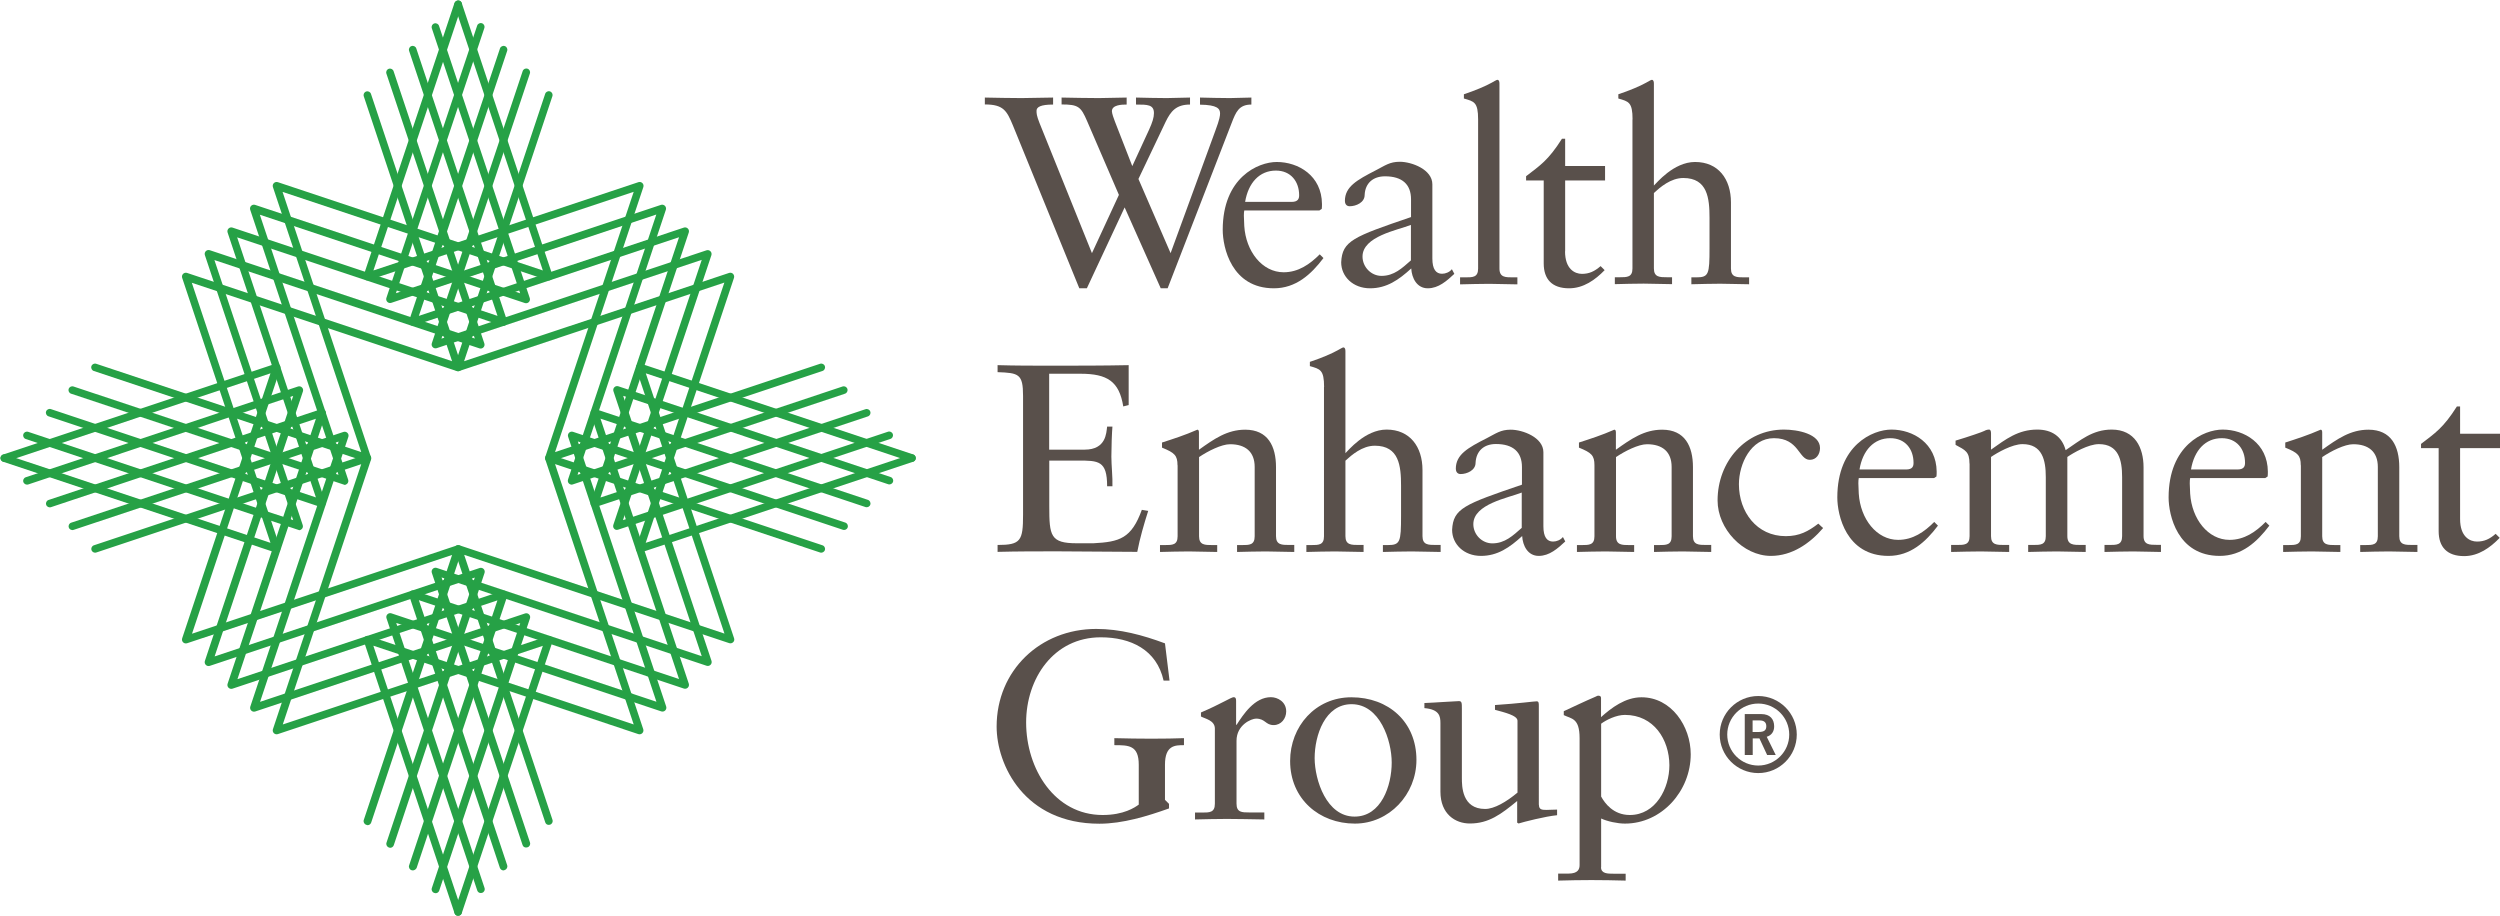 <?xml version="1.0" encoding="UTF-8"?> <!-- Generator: Adobe Illustrator 25.3.1, SVG Export Plug-In . SVG Version: 6.00 Build 0) --> <svg xmlns="http://www.w3.org/2000/svg" xmlns:xlink="http://www.w3.org/1999/xlink" version="1.1" id="Layer_1" x="0px" y="0px" viewBox="0 0 235.52 86.27" style="enable-background:new 0 0 235.52 86.27;" xml:space="preserve"> <style type="text/css"> .st0{clip-path:url(#SVGID_2_);fill:#26A146;} .st1{clip-path:url(#SVGID_2_);fill:#59504B;} </style> <g> <defs> <rect id="SVGID_1_" width="235.52" height="86.27"></rect> </defs> <clipPath id="SVGID_2_"> <use xlink:href="#SVGID_1_" style="overflow:visible;"></use> </clipPath> <path class="st0" d="M25.94,52.05L0.29,43.5C0.1,43.43,0,43.23,0.06,43.05c0.06-0.19,0.27-0.29,0.45-0.23l24.97,8.32l-8.32-24.97 c-0.04-0.13-0.01-0.27,0.09-0.37c0.1-0.1,0.24-0.13,0.37-0.09l24.97,8.32L34.27,9.07c-0.06-0.19,0.04-0.39,0.23-0.45 c0.19-0.06,0.39,0.04,0.45,0.23L43.5,34.5c0.04,0.13,0.01,0.27-0.09,0.37c-0.1,0.1-0.24,0.13-0.37,0.09l-24.97-8.32l8.32,24.97 c0.04,0.13,0.01,0.27-0.09,0.36c-0.07,0.07-0.16,0.11-0.25,0.11C26.02,52.07,25.98,52.06,25.94,52.05"></path> <path class="st0" d="M28.08,49.91L2.43,41.36C2.24,41.3,2.14,41.1,2.2,40.91c0.06-0.19,0.27-0.29,0.45-0.23l24.97,8.32L19.3,24.03 c-0.04-0.13-0.01-0.27,0.09-0.37c0.1-0.1,0.24-0.13,0.37-0.09l24.97,8.32L36.4,6.93c-0.06-0.19,0.04-0.39,0.23-0.45 c0.19-0.06,0.39,0.04,0.45,0.23l8.55,25.65c0.04,0.13,0.01,0.27-0.09,0.37c-0.1,0.1-0.24,0.13-0.37,0.09l-24.97-8.32l8.32,24.97 c0.04,0.13,0.01,0.27-0.09,0.37c-0.07,0.07-0.16,0.11-0.25,0.11C28.16,49.93,28.12,49.93,28.08,49.91"></path> <path class="st0" d="M30.22,47.77L4.57,39.22v0c-0.19-0.06-0.29-0.27-0.23-0.45c0.06-0.19,0.27-0.29,0.45-0.23l24.97,8.32 L21.44,21.9c-0.04-0.13-0.01-0.27,0.09-0.37c0.1-0.1,0.24-0.13,0.37-0.09l24.97,8.32L38.54,4.79c-0.06-0.19,0.04-0.39,0.23-0.45 c0.19-0.06,0.39,0.04,0.45,0.23l8.55,25.65c0.04,0.13,0.01,0.27-0.09,0.37c-0.1,0.1-0.24,0.13-0.37,0.09l-24.97-8.32l8.32,24.97 c0.04,0.13,0.01,0.27-0.09,0.36c-0.07,0.07-0.16,0.11-0.25,0.11C30.29,47.79,30.25,47.79,30.22,47.77"></path> <path class="st0" d="M32.35,45.64L6.7,37.09c-0.19-0.06-0.29-0.26-0.23-0.45c0.06-0.19,0.27-0.29,0.45-0.23l24.97,8.32l-8.32-24.97 c-0.04-0.13-0.01-0.27,0.09-0.37c0.1-0.1,0.24-0.13,0.37-0.09L49,27.63L40.68,2.66c-0.06-0.19,0.04-0.39,0.23-0.45 c0.19-0.06,0.39,0.04,0.45,0.23l8.55,25.65c0.04,0.13,0.01,0.27-0.09,0.37c-0.1,0.1-0.24,0.13-0.37,0.09l-24.97-8.32l8.32,24.97 c0.04,0.13,0.01,0.27-0.09,0.37c-0.07,0.07-0.16,0.11-0.25,0.11C32.43,45.66,32.39,45.65,32.35,45.64"></path> <path class="st0" d="M34.49,43.5L8.84,34.95c-0.19-0.06-0.29-0.27-0.23-0.45c0.06-0.19,0.27-0.29,0.45-0.23l24.97,8.32l-8.32-24.97 c-0.04-0.13-0.01-0.27,0.09-0.37c0.1-0.1,0.24-0.13,0.37-0.09l24.97,8.32L42.82,0.52c-0.06-0.19,0.04-0.39,0.23-0.45 C43.23,0,43.43,0.1,43.5,0.29l8.55,25.65c0.04,0.13,0.01,0.27-0.09,0.37c-0.1,0.1-0.24,0.13-0.37,0.09l-24.97-8.32l8.32,24.97 c0.04,0.13,0.01,0.27-0.09,0.37c-0.07,0.07-0.16,0.11-0.25,0.11C34.57,43.52,34.53,43.51,34.49,43.5"></path> <path class="st0" d="M43.05,86.26c-0.19-0.06-0.29-0.27-0.23-0.45l8.32-24.97l-24.97,8.32c-0.13,0.04-0.27,0.01-0.37-0.09 c-0.1-0.1-0.13-0.24-0.09-0.37l8.32-24.97L9.07,52.05c-0.19,0.06-0.39-0.04-0.45-0.23c-0.06-0.19,0.04-0.39,0.23-0.45l25.65-8.55 c0.13-0.04,0.27-0.01,0.37,0.09c0.1,0.1,0.13,0.24,0.09,0.37l-8.32,24.97l24.97-8.32c0.13-0.04,0.27-0.01,0.37,0.09 c0.09,0.1,0.13,0.24,0.09,0.37L43.5,86.03c-0.05,0.15-0.19,0.24-0.34,0.24C43.12,86.27,43.09,86.27,43.05,86.26"></path> <path class="st0" d="M40.91,84.12c-0.19-0.06-0.29-0.26-0.23-0.45l8.33-24.97l-24.97,8.33c-0.13,0.04-0.27,0.01-0.37-0.09 c-0.1-0.1-0.13-0.24-0.09-0.37l8.32-24.97L6.93,49.92c-0.19,0.06-0.39-0.04-0.45-0.23c-0.06-0.19,0.04-0.39,0.23-0.45l25.65-8.55 c0.13-0.04,0.27-0.01,0.37,0.09c0.1,0.1,0.13,0.24,0.09,0.37l-8.32,24.97l24.97-8.33c0.13-0.04,0.27-0.01,0.37,0.09 c0.1,0.1,0.13,0.24,0.09,0.37l-8.55,25.65v0c-0.05,0.15-0.19,0.25-0.34,0.25C40.99,84.14,40.95,84.13,40.91,84.12"></path> <path class="st0" d="M38.77,81.98c-0.19-0.06-0.29-0.27-0.23-0.45l8.32-24.97L21.9,64.88c-0.13,0.04-0.27,0.01-0.37-0.09 c-0.1-0.1-0.13-0.24-0.09-0.37l8.32-24.97L4.8,47.78c-0.19,0.06-0.39-0.04-0.45-0.23c-0.06-0.19,0.04-0.39,0.23-0.45l25.65-8.55 c0.13-0.04,0.27-0.01,0.37,0.09c0.1,0.1,0.13,0.24,0.09,0.37l-8.32,24.97l24.97-8.32c0.13-0.04,0.27-0.01,0.37,0.09 c0.1,0.1,0.13,0.24,0.09,0.37l-8.55,25.65C39.18,81.9,39.04,82,38.89,82C38.85,82,38.81,81.99,38.77,81.98"></path> <path class="st0" d="M36.64,79.84c-0.19-0.06-0.29-0.27-0.23-0.45l8.32-24.98l-24.97,8.32c-0.13,0.04-0.27,0.01-0.37-0.09 c-0.1-0.1-0.13-0.24-0.09-0.37l8.32-24.97L2.66,45.64C2.47,45.7,2.27,45.6,2.2,45.41c-0.06-0.19,0.04-0.39,0.23-0.45l25.65-8.55 c0.13-0.04,0.27-0.01,0.37,0.09c0.1,0.1,0.13,0.24,0.09,0.37l-8.32,24.97l24.97-8.33c0.13-0.04,0.27-0.01,0.37,0.09 c0.1,0.1,0.13,0.24,0.09,0.37l-8.55,25.65v0c-0.05,0.15-0.19,0.25-0.34,0.25C36.71,79.86,36.67,79.86,36.64,79.84"></path> <path class="st0" d="M34.5,77.7c-0.19-0.06-0.29-0.27-0.23-0.45l8.32-24.97L17.62,60.6c-0.13,0.04-0.27,0.01-0.37-0.09 c-0.1-0.1-0.13-0.24-0.09-0.37l8.32-24.97L0.52,43.5c-0.19,0.06-0.39-0.04-0.45-0.23c-0.06-0.19,0.04-0.39,0.23-0.45l25.65-8.55 c0.13-0.04,0.27-0.01,0.37,0.09c0.1,0.1,0.13,0.24,0.09,0.37l-8.32,24.97l24.97-8.32c0.13-0.04,0.27-0.01,0.37,0.09 c0.1,0.1,0.13,0.24,0.09,0.37l-8.55,25.65v0c-0.05,0.15-0.19,0.25-0.34,0.25C34.57,77.72,34.53,77.72,34.5,77.7"></path> <path class="st0" d="M51.37,77.48l-8.55-25.65c-0.04-0.13-0.01-0.27,0.09-0.37c0.1-0.1,0.24-0.13,0.37-0.09l24.97,8.32l-8.32-24.97 c-0.04-0.13-0.01-0.27,0.09-0.37c0.1-0.1,0.24-0.13,0.36-0.09l25.65,8.55c0.19,0.06,0.29,0.26,0.23,0.45 c-0.06,0.19-0.26,0.29-0.45,0.23l-24.97-8.32l8.32,24.97c0.04,0.13,0.01,0.27-0.09,0.36c-0.1,0.1-0.24,0.13-0.37,0.09l-24.97-8.32 l8.32,24.97c0.06,0.19-0.04,0.39-0.23,0.45c-0.04,0.01-0.08,0.02-0.11,0.02C51.56,77.72,51.42,77.63,51.37,77.48"></path> <path class="st0" d="M49.23,79.61l-8.55-25.65c-0.04-0.13-0.01-0.27,0.09-0.37c0.1-0.1,0.24-0.13,0.37-0.09l24.97,8.32l-8.32-24.97 c-0.04-0.13-0.01-0.27,0.09-0.37c0.1-0.1,0.24-0.13,0.37-0.09l25.65,8.55v0c0.19,0.06,0.29,0.26,0.23,0.45 c-0.06,0.19-0.27,0.29-0.45,0.23l-24.97-8.33l8.32,24.97c0.04,0.13,0.01,0.27-0.09,0.37c-0.1,0.1-0.24,0.13-0.37,0.09l-24.97-8.32 l8.33,24.97c0.06,0.19-0.04,0.39-0.23,0.45c-0.04,0.01-0.08,0.02-0.11,0.02C49.42,79.86,49.28,79.76,49.23,79.61"></path> <path class="st0" d="M47.09,81.75L38.54,56.1c-0.04-0.13-0.01-0.27,0.09-0.37c0.1-0.1,0.24-0.13,0.37-0.09l24.97,8.33L55.65,39 c-0.04-0.13-0.01-0.27,0.09-0.37c0.1-0.1,0.24-0.13,0.37-0.09l25.65,8.55c0.19,0.06,0.29,0.27,0.23,0.45 c-0.06,0.19-0.27,0.29-0.45,0.23l-24.97-8.33l8.32,24.97c0.04,0.13,0.01,0.27-0.09,0.37c-0.1,0.1-0.24,0.13-0.37,0.09l-24.97-8.33 l8.32,24.97c0.06,0.19-0.04,0.39-0.23,0.45C47.51,81.99,47.47,82,47.43,82C47.28,82,47.14,81.9,47.09,81.75"></path> <path class="st0" d="M44.96,83.89l-8.55-25.65c-0.04-0.13-0.01-0.27,0.09-0.37c0.1-0.1,0.24-0.13,0.37-0.09l24.97,8.33l-8.32-24.97 c-0.04-0.13-0.01-0.27,0.09-0.37c0.1-0.1,0.24-0.13,0.37-0.09l25.65,8.55c0.19,0.06,0.29,0.27,0.23,0.45 c-0.06,0.19-0.26,0.29-0.45,0.23l-24.97-8.32l8.32,24.97c0.04,0.13,0.01,0.27-0.09,0.37c-0.1,0.1-0.24,0.13-0.37,0.09l-24.97-8.33 l8.32,24.97c0.06,0.19-0.04,0.39-0.23,0.45c-0.04,0.01-0.08,0.02-0.11,0.02C45.15,84.14,45.01,84.04,44.96,83.89"></path> <path class="st0" d="M42.82,86.03l-8.55-25.65c-0.04-0.13-0.01-0.27,0.09-0.37c0.1-0.1,0.24-0.13,0.37-0.09l24.97,8.33l-8.33-24.97 c-0.04-0.13-0.01-0.27,0.09-0.37c0.1-0.1,0.24-0.13,0.37-0.09l25.65,8.55h0c0.19,0.06,0.29,0.26,0.23,0.45 c-0.06,0.19-0.27,0.29-0.45,0.23l-24.97-8.33L60.6,68.7c0.04,0.13,0.01,0.27-0.09,0.37c-0.1,0.1-0.24,0.13-0.37,0.09l-24.97-8.33 L43.5,85.8c0.06,0.19-0.04,0.39-0.23,0.45c-0.04,0.01-0.08,0.02-0.11,0.02C43.01,86.27,42.87,86.18,42.82,86.03"></path> <path class="st0" d="M51.46,43.41c-0.1-0.1-0.13-0.24-0.09-0.37l8.33-24.97L34.72,26.4c-0.13,0.04-0.27,0.01-0.37-0.09 c-0.1-0.1-0.13-0.24-0.09-0.37l8.55-25.65C42.89,0.1,43.09,0,43.28,0.06c0.19,0.06,0.29,0.27,0.23,0.45l-8.33,24.97l24.97-8.32 c0.13-0.04,0.27-0.01,0.37,0.09c0.1,0.1,0.13,0.24,0.09,0.37l-8.32,24.97l24.97-8.32c0.19-0.06,0.39,0.04,0.45,0.23 c0.06,0.19-0.04,0.39-0.23,0.45L51.83,43.5c-0.04,0.01-0.08,0.02-0.11,0.02C51.62,43.51,51.53,43.48,51.46,43.41"></path> <path class="st0" d="M53.6,45.55c-0.1-0.09-0.13-0.24-0.09-0.37l8.32-24.97l-24.97,8.32c-0.13,0.04-0.27,0.01-0.37-0.09 c-0.1-0.1-0.13-0.24-0.09-0.37l8.55-25.65v0c0.06-0.19,0.26-0.29,0.45-0.23c0.19,0.06,0.29,0.26,0.23,0.45l-8.33,24.98l24.97-8.32 c0.13-0.04,0.27-0.01,0.37,0.09c0.1,0.1,0.13,0.24,0.09,0.37l-8.32,24.97l24.97-8.32c0.19-0.06,0.39,0.04,0.45,0.23 c0.06,0.19-0.04,0.39-0.23,0.45l-25.65,8.55c-0.04,0.01-0.07,0.02-0.11,0.02C53.76,45.65,53.67,45.62,53.6,45.55"></path> <path class="st0" d="M55.74,47.69c-0.1-0.1-0.13-0.24-0.09-0.37l8.32-24.97L39,30.67c-0.13,0.04-0.27,0.01-0.37-0.09 c-0.1-0.1-0.13-0.24-0.09-0.37L47.1,4.57c0.06-0.19,0.27-0.29,0.45-0.23c0.19,0.06,0.29,0.26,0.23,0.45l-8.32,24.97l24.97-8.32 c0.13-0.04,0.27-0.01,0.37,0.09c0.1,0.1,0.13,0.24,0.09,0.37l-8.32,24.97l24.97-8.32c0.19-0.06,0.39,0.04,0.45,0.23 c0.06,0.19-0.04,0.39-0.23,0.45L56.1,47.77c-0.04,0.01-0.07,0.02-0.11,0.02C55.9,47.79,55.81,47.75,55.74,47.69"></path> <path class="st0" d="M57.87,49.82c-0.1-0.09-0.13-0.24-0.09-0.37l8.33-24.97l-24.97,8.32c-0.13,0.04-0.27,0.01-0.37-0.09 c-0.1-0.1-0.13-0.24-0.09-0.37L49.24,6.7c0.06-0.19,0.27-0.29,0.45-0.23c0.19,0.06,0.29,0.26,0.23,0.45L41.59,31.9l24.97-8.32 c0.13-0.04,0.27-0.01,0.37,0.09c0.1,0.1,0.13,0.24,0.09,0.37L58.69,49l24.97-8.33c0.19-0.06,0.39,0.04,0.45,0.23 c0.06,0.19-0.04,0.39-0.23,0.45l-25.65,8.55c-0.04,0.01-0.07,0.02-0.11,0.02C58.03,49.93,57.94,49.89,57.87,49.82"></path> <path class="st0" d="M60.01,51.96c-0.1-0.1-0.13-0.24-0.09-0.37l8.32-24.97l-24.97,8.33c-0.13,0.04-0.27,0.01-0.37-0.09 c-0.1-0.1-0.13-0.24-0.09-0.37l8.55-25.65c0.06-0.19,0.27-0.29,0.45-0.23c0.19,0.06,0.29,0.26,0.23,0.45l-8.32,24.97l24.97-8.32 c0.13-0.04,0.27-0.01,0.37,0.09c0.09,0.1,0.13,0.24,0.09,0.37l-8.32,24.97l24.97-8.32c0.19-0.06,0.39,0.04,0.45,0.23 c0.06,0.19-0.04,0.39-0.23,0.45l-25.65,8.55c-0.04,0.01-0.08,0.02-0.11,0.02C60.17,52.07,60.08,52.03,60.01,51.96"></path> <path class="st1" d="M105.41,18.36l-3-6.96c-0.58-1.34-0.81-1.56-2.4-1.56V9.19c1.19,0.02,2.34,0.05,3.51,0.05 c0.86,0,1.79-0.05,2.62-0.05v0.66c-0.45,0-1.39,0.02-1.39,0.63c0,0.2,0.18,0.71,0.28,0.96l1.64,4.21l1.59-3.45 c0.3-0.66,0.45-1.13,0.45-1.54c0-0.81-0.61-0.81-1.69-0.81V9.19c0.93,0.02,1.97,0.05,2.9,0.05c0.68,0,1.49-0.05,2.19-0.05v0.66 c-1.31,0-1.81,0.63-2.29,1.61l-2.57,5.4l3.03,6.99l4.21-11.52c0.43-1.14,0.45-1.46,0.45-1.64c0-0.45-0.25-0.81-1.89-0.83V9.19 c0.93,0.02,1.89,0.05,2.82,0.05c0.63,0,1.36-0.05,2.02-0.05v0.66c-1.18,0-1.46,0.71-1.86,1.74L110,27.16h-0.65l-3.4-7.62 l-3.56,7.62h-0.71l-6.25-15.33c-0.58-1.39-0.88-1.99-2.65-1.99V9.19c1.11,0.02,2.35,0.05,3.46,0.05c0.96,0,2.02-0.05,2.97-0.05 v0.66c-1.16,0-1.56,0.23-1.56,0.58c0,0.25,0,0.45,0.28,1.16l4.94,12.26L105.41,18.36z"></path> <path class="st1" d="M117.22,19.83c-0.05,0.23-0.05,0.6,0,1.46c0.15,2.4,1.69,4.36,3.71,4.36c1.39,0,2.47-0.76,3.4-1.69l0.35,0.35 c-1.16,1.54-2.6,2.85-4.67,2.85c-4.01,0-4.82-3.88-4.82-5.5c0-4.94,3.33-6.4,5.09-6.4c2.04,0,4.24,1.29,4.26,3.96 c0,0.15,0,0.3-0.02,0.46l-0.23,0.15H117.22z M121.68,19.02c0.63,0,0.71-0.33,0.71-0.63c0-1.28-0.78-2.32-2.19-2.32 c-1.54,0-2.6,1.14-2.9,2.95H121.68z"></path> <path class="st1" d="M137.01,25.8c-0.71,0.66-1.49,1.36-2.5,1.36c-1.03,0-1.51-0.96-1.56-1.87c-1.18,1.08-2.32,1.87-3.88,1.87 c-1.61,0-2.72-1.11-2.72-2.45c0.1-2.02,1.13-2.4,6.58-4.26v-1.67c0-1.41-0.83-2.17-2.45-2.17c-1.11,0-1.87,0.63-1.92,1.76 c0,0.71-0.81,1.06-1.41,1.06c-0.38,0-0.45-0.33-0.45-0.5c0-1.34,1.13-1.97,2.9-2.88c0.88-0.45,1.31-0.81,2.27-0.81 c1.13,0,3.07,0.73,3.07,2.12v6.99c0,1.03,0.35,1.44,0.91,1.44c0.33,0,0.71-0.15,0.93-0.43L137.01,25.8z M132.92,21.19 c-1.29,0.5-4.56,1.08-4.56,2.98c0,0.98,0.81,1.82,1.79,1.82c1.18,0,1.94-0.73,2.77-1.46V21.19z"></path> <path class="st1" d="M137.56,26.13h0.48c0.71,0,1.21,0,1.21-0.83V11.25c0-1.64-0.38-1.69-1.34-1.97v-0.4 c1.01-0.33,2.07-0.78,2.6-1.08c0.28-0.15,0.48-0.28,0.55-0.28c0.15,0,0.2,0.15,0.2,0.35V25.3c0,0.83,0.56,0.83,1.26,0.83h0.43v0.66 c-0.86,0-1.74-0.05-2.65-0.05c-0.91,0-1.82,0.03-2.75,0.05V26.13z"></path> <path class="st1" d="M147.44,23.68c0,1.66,0.91,2.12,1.59,2.12c0.68,0,1.18-0.23,1.76-0.73l0.38,0.38 c-0.88,0.91-1.99,1.71-3.35,1.71c-1.61,0-2.39-0.86-2.39-2.34V17h-1.66v-0.4c1.31-1.01,2.09-1.49,3.38-3.53h0.3v2.57h3.76V17h-3.76 V23.68z"></path> <path class="st1" d="M153.8,11.25c0-1.64-0.38-1.69-1.34-1.97v-0.4c1.01-0.33,2.07-0.78,2.6-1.08c0.28-0.15,0.48-0.28,0.55-0.28 c0.15,0,0.2,0.15,0.2,0.35v9.61c0.23-0.2,1.84-2.22,3.88-2.22c2.19,0,3.38,1.61,3.38,3.81v6.23c0,0.83,0.55,0.83,1.26,0.83h0.45 v0.65c-0.88,0-1.76-0.05-2.72-0.05c-0.91,0-1.81,0.03-2.72,0.05v-0.65h0.45c1.19,0,1.26-0.28,1.26-2.75v-2.85 c0-1.84-0.18-3.76-2.47-3.76c-1.19,0-2.19,0.88-2.77,1.41v7.11c0,0.83,0.55,0.83,1.26,0.83h0.45v0.65c-0.88,0-1.77-0.05-2.67-0.05 c-0.91,0-1.82,0.03-2.72,0.05v-0.65h0.45c0.7,0,1.21,0,1.21-0.83V11.25z"></path> <path class="st1" d="M98.85,42.36h3.33c2.04,0,2.04-1.59,2.12-2.17h0.5c-0.05,0.55-0.1,1.92-0.1,2.82c0,0.81,0.13,1.99,0.1,2.8 h-0.5c0-2.42-0.81-2.42-2.75-2.42h-2.7v4.29c0,2.8,0.1,3.5,2.6,3.5h1.56c2.47-0.13,3.58-0.45,4.56-3.15l0.6,0.1 c-0.4,1.26-0.78,2.55-1.03,3.86c-2.52,0-5.04-0.05-7.56-0.05c-1.87,0-3.73,0-5.6,0.05v-0.65c2.19,0,2.4-0.4,2.4-2.85V37.3 c0-2.07-0.4-2.17-2.4-2.24V34.4c1.69,0.05,3.4,0.05,5.09,0.05c2.42,0,4.82,0,7.26-0.05v3.76l-0.51,0.13 c-0.38-2.37-1.51-3.08-4.03-3.08h-2.95V42.36z"></path> <path class="st1" d="M110.93,43.83c0-0.93-0.28-1.18-1.46-1.66v-0.48c1.08-0.35,2.12-0.68,3.33-1.21c0.07,0,0.15,0.05,0.15,0.25 v1.64c1.44-1.03,2.67-1.89,4.36-1.89c2.14,0,2.9,1.56,2.9,3.53v6.5c0,0.83,0.55,0.83,1.26,0.83h0.46V52 c-0.88,0-1.77-0.05-2.67-0.05c-0.91,0-1.82,0.03-2.72,0.05v-0.65h0.45c0.71,0,1.21,0,1.21-0.83v-6.53c0-1.44-0.88-2.14-2.32-2.14 c-0.81,0-2.09,0.65-2.92,1.21v7.46c0,0.83,0.55,0.83,1.26,0.83h0.45V52c-0.88,0-1.77-0.05-2.67-0.05c-0.91,0-1.82,0.03-2.72,0.05 v-0.65h0.45c0.71,0,1.21,0,1.21-0.83V43.83z"></path> <path class="st1" d="M124.74,36.46c0-1.64-0.38-1.69-1.34-1.97v-0.4c1.01-0.33,2.07-0.78,2.6-1.08c0.28-0.15,0.48-0.28,0.55-0.28 c0.15,0,0.2,0.15,0.2,0.35v9.61c0.23-0.2,1.84-2.22,3.88-2.22c2.19,0,3.38,1.61,3.38,3.81v6.23c0,0.83,0.55,0.83,1.26,0.83h0.45V52 c-0.88,0-1.76-0.05-2.72-0.05c-0.91,0-1.82,0.03-2.72,0.05v-0.65h0.45c1.18,0,1.26-0.28,1.26-2.75v-2.85 c0-1.84-0.18-3.76-2.47-3.76c-1.19,0-2.19,0.88-2.77,1.41v7.11c0,0.83,0.55,0.83,1.26,0.83h0.45V52c-0.88,0-1.77-0.05-2.67-0.05 c-0.91,0-1.81,0.03-2.72,0.05v-0.65h0.45c0.71,0,1.21,0,1.21-0.83V36.46z"></path> <path class="st1" d="M147.46,51.01c-0.71,0.66-1.49,1.36-2.5,1.36c-1.03,0-1.51-0.96-1.56-1.87c-1.18,1.08-2.32,1.87-3.88,1.87 c-1.61,0-2.72-1.11-2.72-2.45c0.1-2.02,1.13-2.4,6.58-4.26V44c0-1.41-0.83-2.17-2.45-2.17c-1.11,0-1.86,0.63-1.92,1.77 c0,0.71-0.81,1.06-1.41,1.06c-0.38,0-0.45-0.33-0.45-0.5c0-1.34,1.13-1.97,2.9-2.87c0.88-0.45,1.31-0.81,2.27-0.81 c1.13,0,3.08,0.73,3.08,2.12v6.98c0,1.03,0.35,1.44,0.91,1.44c0.33,0,0.71-0.15,0.93-0.43L147.46,51.01z M143.37,46.4 c-1.29,0.51-4.57,1.08-4.57,2.98c0,0.98,0.81,1.81,1.79,1.81c1.18,0,1.94-0.73,2.77-1.46V46.4z"></path> <path class="st1" d="M150.21,43.83c0-0.93-0.28-1.18-1.46-1.66v-0.48c1.08-0.35,2.12-0.68,3.33-1.21c0.08,0,0.15,0.05,0.15,0.25 v1.64c1.44-1.03,2.67-1.89,4.36-1.89c2.14,0,2.9,1.56,2.9,3.53v6.5c0,0.83,0.55,0.83,1.26,0.83h0.46V52 c-0.88,0-1.77-0.05-2.67-0.05s-1.82,0.03-2.72,0.05v-0.65h0.45c0.71,0,1.21,0,1.21-0.83v-6.53c0-1.44-0.88-2.14-2.32-2.14 c-0.81,0-2.09,0.65-2.92,1.21v7.46c0,0.83,0.56,0.83,1.26,0.83h0.45V52c-0.88,0-1.77-0.05-2.67-0.05c-0.91,0-1.82,0.03-2.72,0.05 v-0.65H149c0.7,0,1.21,0,1.21-0.83V43.83z"></path> <path class="st1" d="M171.75,49.75c-1.24,1.44-2.92,2.62-4.92,2.62c-2.62,0-5.02-2.55-5.02-5.22c0-3.66,2.62-6.68,6.25-6.68 c1.29,0,3.4,0.4,3.4,1.74c0,0.58-0.35,1.11-0.96,1.11c-1.06,0-1.01-2.04-3.38-2.04c-2.17,0-3.3,2.42-3.3,4.34 c0,2.6,1.67,4.89,4.41,4.89c1.29,0,2.12-0.45,3.07-1.18L171.75,49.75z"></path> <path class="st1" d="M175.11,45.04c-0.05,0.23-0.05,0.61,0,1.46c0.15,2.4,1.69,4.36,3.71,4.36c1.39,0,2.47-0.75,3.4-1.69l0.35,0.35 c-1.16,1.54-2.59,2.85-4.66,2.85c-4.01,0-4.82-3.88-4.82-5.5c0-4.94,3.33-6.4,5.1-6.4c2.04,0,4.23,1.29,4.26,3.96 c0,0.15,0,0.3-0.02,0.46l-0.23,0.15H175.11z M179.57,44.23c0.63,0,0.7-0.33,0.7-0.63c0-1.29-0.78-2.32-2.19-2.32 c-1.54,0-2.6,1.14-2.9,2.95H179.57z"></path> <path class="st1" d="M185.54,43.67c0-1.11-0.38-1.26-1.31-1.76v-0.4c1.18-0.35,2.57-0.83,2.7-0.91c0.18-0.1,0.33-0.13,0.46-0.13 c0.13,0,0.18,0.15,0.18,0.35v1.54c1.39-0.98,2.55-1.89,4.36-1.89c1.34,0,2.32,0.63,2.67,1.94c1.36-0.91,2.52-1.94,4.34-1.94 c2.19,0,3,1.71,3,3.55v6.48c0,0.83,0.56,0.83,1.26,0.83h0.38V52c-0.81,0-1.69-0.05-2.6-0.05c-0.91,0-1.81,0.03-2.72,0.05v-0.66 h0.45c0.7,0,1.21,0,1.21-0.83v-5.57c0-1.59-0.33-3.1-2.19-3.1c-0.98,0-2.39,0.81-2.97,1.21v7.46c0,0.83,0.58,0.83,1.28,0.83h0.45 V52c-0.88,0-1.79-0.05-2.7-0.05s-1.81,0.03-2.72,0.05v-0.66h0.45c0.71,0,1.21,0,1.21-0.83v-5.57c0-1.59-0.33-3.1-2.19-3.1 c-0.98,0-2.39,0.81-2.97,1.21v7.46c0,0.83,0.55,0.83,1.26,0.83h0.45V52c-0.88,0-1.76-0.05-2.67-0.05c-0.91,0-1.82,0.03-2.8,0.05 v-0.66h0.53c0.71,0,1.21,0,1.21-0.83V43.67z"></path> <path class="st1" d="M206.33,45.04c-0.05,0.23-0.05,0.61,0,1.46c0.15,2.4,1.69,4.36,3.71,4.36c1.39,0,2.47-0.75,3.4-1.69l0.35,0.35 c-1.16,1.54-2.6,2.85-4.67,2.85c-4.01,0-4.82-3.88-4.82-5.5c0-4.94,3.33-6.4,5.09-6.4c2.04,0,4.24,1.29,4.26,3.96 c0,0.15,0,0.3-0.02,0.46l-0.23,0.15H206.33z M210.79,44.23c0.63,0,0.71-0.33,0.71-0.63c0-1.29-0.78-2.32-2.19-2.32 c-1.54,0-2.6,1.14-2.9,2.95H210.79z"></path> <path class="st1" d="M216.75,43.83c0-0.93-0.28-1.18-1.46-1.66v-0.48c1.08-0.35,2.12-0.68,3.33-1.21c0.08,0,0.15,0.05,0.15,0.25 v1.64c1.44-1.03,2.67-1.89,4.36-1.89c2.14,0,2.9,1.56,2.9,3.53v6.5c0,0.83,0.55,0.83,1.26,0.83h0.45V52 c-0.88,0-1.76-0.05-2.67-0.05s-1.82,0.03-2.72,0.05v-0.65h0.45c0.71,0,1.21,0,1.21-0.83v-6.53c0-1.44-0.88-2.14-2.32-2.14 c-0.81,0-2.09,0.65-2.92,1.21v7.46c0,0.83,0.55,0.83,1.26,0.83h0.45V52c-0.88,0-1.76-0.05-2.67-0.05c-0.91,0-1.82,0.03-2.72,0.05 v-0.65h0.46c0.7,0,1.21,0,1.21-0.83V43.83z"></path> <path class="st1" d="M231.76,48.9c0,1.66,0.91,2.12,1.59,2.12c0.68,0,1.19-0.23,1.76-0.73l0.38,0.38 c-0.88,0.91-1.99,1.72-3.35,1.72c-1.61,0-2.4-0.86-2.4-2.35v-7.82h-1.66v-0.4c1.31-1.01,2.09-1.49,3.38-3.53h0.3v2.57h3.76v1.36 h-3.76V48.9z"></path> <path class="st1" d="M110.18,64.12h-0.56c-0.65-2.92-3.1-4.08-5.92-4.08c-4.46,0-7.03,3.91-7.03,8.02c0,4.36,2.67,8.72,7.21,8.72 c1.99,0,3.03-0.71,3.4-0.98v-3.76c0-1.84-0.96-1.84-2.3-1.84v-0.66c1.18,0.03,2.34,0.05,3.48,0.05c1.16,0,2.32-0.02,3.08-0.05v0.66 c-0.83,0-1.79,0-1.79,1.84v3.31l0.38,0.38v0.43c-2.04,0.73-4.36,1.44-6.56,1.44c-7.08,0-9.68-5.55-9.68-9.15 c0-5.29,4.11-9.2,9.38-9.2c2.24,0,4.39,0.58,6.48,1.36L110.18,64.12z"></path> <path class="st1" d="M112.56,76.55h0.68c0.71,0,1.21,0,1.21-0.83v-7.08c0-0.78-0.93-0.93-1.31-1.14v-0.38 c1.84-0.78,2.85-1.44,3.08-1.44c0.15,0,0.23,0.08,0.23,0.33v2.27h0.05c0.63-0.98,1.69-2.6,3.23-2.6c0.63,0,1.44,0.43,1.44,1.34 c0,0.68-0.48,1.29-1.18,1.29c-0.78,0-0.78-0.61-1.66-0.61c-0.43,0-1.84,0.58-1.84,2.09v5.92c0,0.83,0.51,0.83,1.21,0.83h1.41v0.66 c-1.39-0.02-2.45-0.05-3.53-0.05c-1.03,0-2.09,0.03-3,0.05V76.55z"></path> <path class="st1" d="M127.31,65.69c3.5,0,6.13,2.32,6.13,5.9c0,3.26-2.57,6-5.8,6c-3.35,0-6.1-2.32-6.1-5.9 C121.54,68.43,123.93,65.69,127.31,65.69 M127.61,76.93c2.52,0,3.5-2.92,3.5-5.09c0-2.07-1.11-5.5-3.78-5.5 c-2.5,0-3.48,2.93-3.48,5.09C123.86,73.5,124.97,76.93,127.61,76.93"></path> <path class="st1" d="M144.98,75.82c0,0.45,0.28,0.48,0.7,0.48c0.3,0,0.68-0.03,1.01-0.03v0.53c-1.08,0.1-3.15,0.63-3.63,0.78 l-0.13-0.08v-2.04c-1.51,1.24-2.67,2.12-4.46,2.12c-1.36,0-2.77-0.88-2.77-3v-6.46c0-0.65-0.1-1.29-1.51-1.41v-0.48 c0.91-0.03,2.93-0.18,3.25-0.18c0.28,0,0.28,0.18,0.28,0.73v6.51c0,0.76,0,2.92,2.19,2.92c0.86,0,1.99-0.66,3.05-1.54V67.9 c0-0.5-1.21-0.78-2.12-1.03v-0.45c2.27-0.15,3.68-0.35,3.93-0.35c0.2,0,0.2,0.18,0.2,0.45V75.82z"></path> <path class="st1" d="M150.83,81.7c0,0.61,0.63,0.61,1.18,0.61h1.14v0.65c-1.09-0.03-2.15-0.05-3.23-0.05 c-1.03,0-2.09,0.02-3.13,0.05V82.3h0.96c0.93,0,1.06-0.43,1.06-0.81V69.54c0-1.91-0.76-1.81-1.49-2.17V67 c0.98-0.45,1.97-0.93,2.98-1.36c0.08-0.03,0.18-0.1,0.25-0.1c0.1,0,0.28,0,0.28,0.23v1.79c0.98-0.88,2.29-1.87,3.81-1.87 c2.82,0,4.64,2.73,4.64,5.37c0,3.45-2.72,6.53-6.2,6.53c-0.68,0-1.64-0.2-2.24-0.48V81.7z M153.08,67.35 c-0.83,0-1.77,0.48-2.24,0.83v6.86c0.33,0.61,1.14,1.74,2.7,1.74c2.45,0,3.73-2.52,3.73-4.69 C157.26,69.67,155.8,67.35,153.08,67.35"></path> <path class="st1" d="M164.37,71.12v-3.85h1.54c0.88,0,1.22,0.51,1.23,1.14c0.01,0.48-0.23,0.86-0.7,1l0.85,1.72h-0.81l-0.73-1.57 h-0.63v1.57H164.37z M165.11,68.96h0.54c0.58,0,0.75-0.18,0.75-0.55c0-0.36-0.22-0.54-0.62-0.54h-0.67V68.96z"></path> <path class="st1" d="M165.64,72.83c-2,0-3.63-1.63-3.63-3.63c0-2,1.63-3.63,3.63-3.63c2,0,3.63,1.63,3.63,3.63 C169.27,71.2,167.65,72.83,165.64,72.83 M165.64,66.28c-1.61,0-2.92,1.31-2.92,2.92c0,1.61,1.31,2.92,2.92,2.92 c1.61,0,2.92-1.31,2.92-2.92C168.56,67.59,167.25,66.28,165.64,66.28"></path> </g> </svg> 
